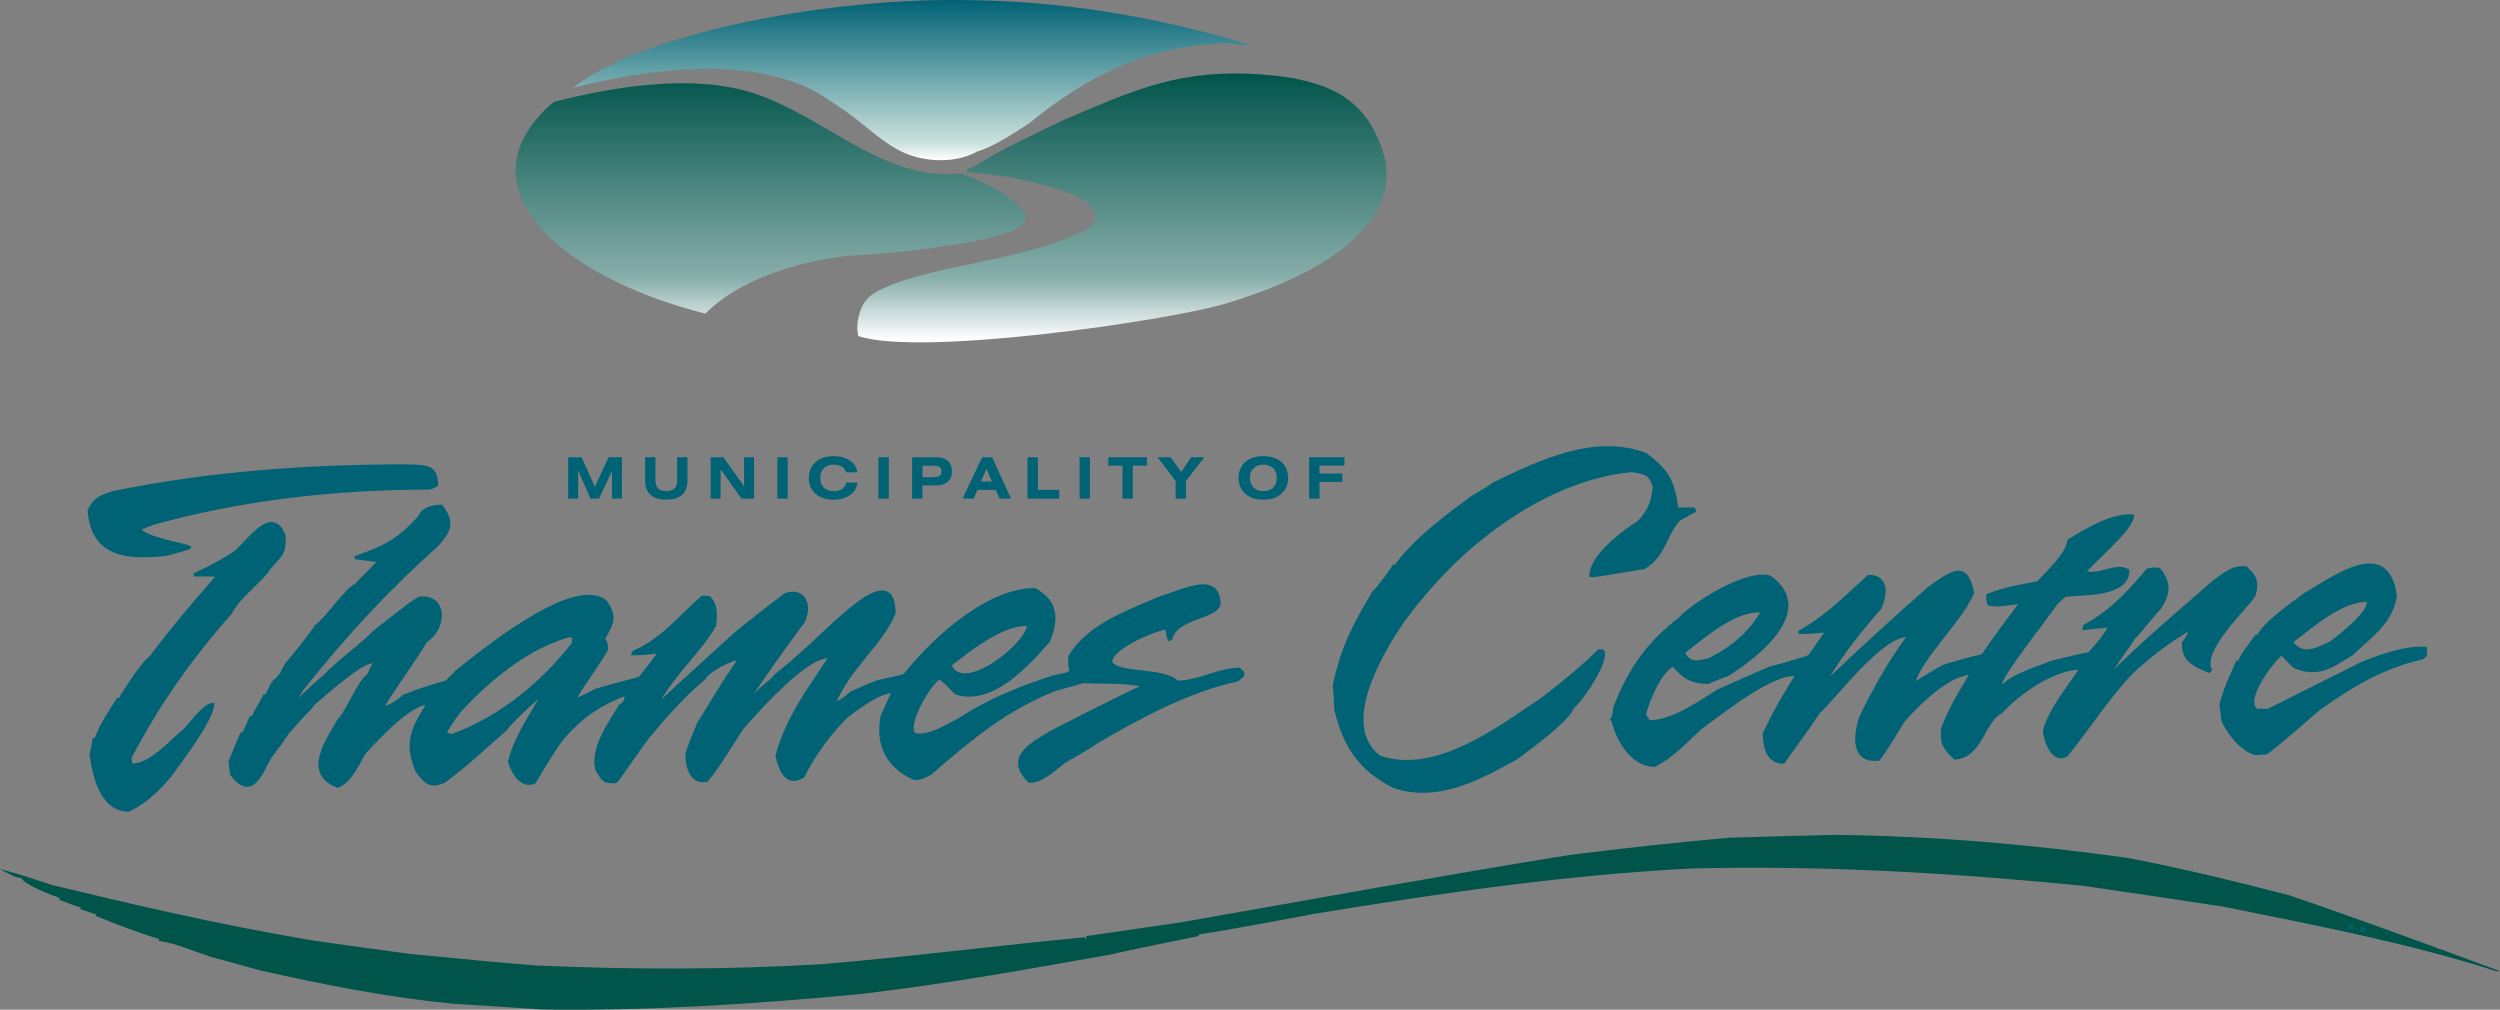 <?xml version="1.0" encoding="UTF-8"?>
<svg id="Layer_1" data-name="Layer 1" xmlns="http://www.w3.org/2000/svg" xmlns:xlink="http://www.w3.org/1999/xlink" viewBox="0 0 173.319 70">
  <rect x="0" y="0" width="173.319" height="70" fill="#808080" stroke="none"/>
  <defs>
    <style>
      .cls-1, .cls-2 {
        fill: #006275;
      }

      .cls-1, .cls-3, .cls-4, .cls-5 {
        stroke-width: 0px;
      }

      .cls-2 {
        stroke: #006275;
        stroke-miterlimit: 2.613;
        stroke-width: .216px;
      }

      .cls-2, .cls-3, .cls-4, .cls-5 {
        fill-rule: evenodd;
      }

      .cls-3 {
        fill: url(#linear-gradient);
      }

      .cls-4 {
        fill: url(#linear-gradient-2);
      }

      .cls-5 {
        fill: #00544a;
      }
    </style>
    <linearGradient id="linear-gradient" x1="63.2" y1="-819" x2="63.2" y2="-830.107" gradientTransform="translate(0 -819) scale(1 -1)" gradientUnits="userSpaceOnUse">
      <stop offset="0" stop-color="#006275"/>
      <stop offset=".89" stop-color="#cae1dc"/>
      <stop offset="1" stop-color="#fff"/>
    </linearGradient>
    <linearGradient id="linear-gradient-2" x1="65.934" y1="-824.085" x2="65.934" y2="-842.735" gradientTransform="translate(0 -819) scale(1 -1)" gradientUnits="userSpaceOnUse">
      <stop offset="0" stop-color="#00544a"/>
      <stop offset=".76" stop-color="#88aeab"/>
      <stop offset=".99" stop-color="#fff"/>
      <stop offset="1" stop-color="#fff"/>
    </linearGradient>
  </defs>
  <path class="cls-1" d="M39.39,34.566v-2.867h.929l.925,2.053.948-2.053h.922v2.867h-.691v-1.914l-.889,1.914h-.599l-.854-1.945v1.945h-.691Z"/>
  <path class="cls-1" d="M45.438,31.699v1.541c0,.281.059.485.179.615.119.127.31.191.572.191.139,0,.262-.02.365-.06.103-.039.186-.098.251-.174.052-.06.087-.131.107-.21.02-.075.032-.199.032-.362v-1.541h.714v1.616c0,.433-.123.762-.373.988-.246.227-.612.338-1.096.338-.48,0-.846-.111-1.092-.338-.25-.226-.373-.556-.373-.988v-1.616h.714Z"/>
  <path class="cls-1" d="M49.27,34.566v-2.867h.881l1.434,2.021v-2.021h.691v2.867h-.874l-1.446-2.04v2.04h-.687Z"/>
  <path class="cls-1" d="M53.891,34.566v-2.867h.719v2.867h-.719Z"/>
  <path class="cls-1" d="M59.445,33.455c-.04.357-.206.647-.508.862-.298.218-.679.325-1.143.325-.524,0-.941-.135-1.25-.409-.314-.273-.469-.639-.469-1.099,0-.456.155-.826.469-1.1.309-.274.726-.409,1.25-.409.456,0,.838.104,1.136.309.297.207.468.477.504.811h-.782c-.048-.175-.143-.31-.286-.398-.146-.091-.338-.134-.572-.134-.286,0-.512.083-.679.246-.167.162-.25.389-.25.675s.083.508.25.671c.163.162.393.246.679.246.25,0,.452-.052.603-.159.151-.103.238-.25.261-.436h.786Z"/>
  <path class="cls-1" d="M60.899,34.566v-2.867h.719v2.867h-.719Z"/>
  <path class="cls-1" d="M63.955,33.089h.659c.243,0,.414-.032.509-.091.099-.064.146-.166.146-.309,0-.147-.043-.254-.127-.314-.083-.059-.243-.088-.48-.088h-.707v.802h0ZM63.237,34.566v-2.867h1.699c.333,0,.592.088.782.259.188.174.279.413.279.719s-.091.543-.279.714c-.19.171-.448.259-.782.259h-.981v.916h-.718Z"/>
  <path class="cls-1" d="M68.013,33.378h.758l-.385-.885-.373.885h0ZM66.734,34.566l1.358-2.867h.691l1.306,2.867h-.797l-.262-.607h-1.263l-.258.607h-.774Z"/>
  <path class="cls-1" d="M71.236,34.566v-2.867h.718v2.263h1.478v.603h-2.195Z"/>
  <path class="cls-1" d="M74.843,34.566v-2.867h.719v2.867h-.719Z"/>
  <path class="cls-1" d="M78.535,32.279v2.287h-.715v-2.287h-.98v-.58h2.676v.58h-.98Z"/>
  <path class="cls-1" d="M81.501,34.566v-1.223l-1.251-1.644h.913l.716,1.025.707-1.025h.908l-1.274,1.644v1.223h-.719Z"/>
  <path class="cls-1" d="M87.586,34.05c.286,0,.512-.084.679-.246.163-.163.246-.385.246-.671s-.083-.512-.246-.675c-.167-.163-.393-.246-.679-.246s-.512.083-.679.246c-.167.162-.25.389-.25.675s.083.508.25.671c.163.162.389.246.679.246h0ZM85.867,33.133c0-.456.155-.826.469-1.1.309-.274.726-.409,1.25-.409s.941.136,1.251.409c.309.274.464.643.464,1.1,0,.46-.155.826-.464,1.099-.309.275-.727.409-1.251.409s-.941-.135-1.25-.409c-.314-.273-.469-.639-.469-1.099Z"/>
  <path class="cls-1" d="M90.762,34.566v-2.867h2.445v.58h-1.727v.552h1.581v.579h-1.581v1.156h-.718Z"/>
  <path class="cls-5" d="M0,60.252q.938.219,3.59,1.097c5.781,1.395,11.523,2.732,17.286,3.708q.12.08,7.576,1.077,5.184.519,8.693.798c6.719.298,13.179.298,19.738-.08,6.201-.519,12.362-1.316,18.343-1.874q0,.119.08.119v-.199c2.193-.319,4.386-.638,6.579-.957,8.893-1.555,18.104-3.25,26.917-4.666,3.788-.478,7.436-.877,11.066-1.196,2.452-.08,4.884-.139,7.317-.199,6.938.08,13.578.658,20.297,1.595,3.808.718,7.596,1.655,11.225,2.592,4.965,1.695,9.809,3.489,14.614,5.263h-.259c-6.021-1.934-12.56-3.19-18.881-4.466-3.251-.498-6.5-.977-9.77-1.456-8.912-.877-18.063-1.435-27.175-1.196-8.633.439-17.286,1.695-26.059,3.131q-6.699,1.256-8.035,1.435c-.02.04-.04.08-.06.12q-5.722,1.156-5.862,1.236c-5.822,1.037-11.663,2.093-17.665,2.791-7.277.678-14.574,1.177-22.031,1.057-2.054-.14-4.107-.279-6.161-.398-4.466-.439-8.972-1.317-13.418-2.333-3.05-.857-3.45-.917-3.529-.997-1.196-.359-2.113-.838-3.39-1.016v-.14c-1.455-.438-2.891-.997-4.386-1.595v-.119c-.459-.12-.858-.32-1.057-.339v-.14q-.399-.099-1.456-.518v-.14c-.578-.199-2.412-.897-2.651-1.375-.4,0-1.077-.419-1.476-.619Z"/>
  <path class="cls-2" d="M6.181,35.39c.459-.937.937-.977,1.655-1.235,6.819-1.396,13.637-1.855,20.396-1.855,1.216.06,2.034-.06,2.034,1.317q-.18.139-.538.219c-6.301,0-12.86.698-19.141,2.453-.299.12-.598.239-.897.359.12.658,3.17,1.117,3.449,1.296q-.019.059-1.555.478c-2.652.299-5.164.18-5.403-3.031h0ZM6.32,52.337c.199,1.435.718,3.828,2.612,3.828,1.316-.658,2.093-1.515,2.872-2.412.738-1.056,2.811-3.689,2.95-4.925-.638.1-1.356,1.156-1.954,1.795-.797.618-2.472,2.592-3.748,2.393,0-.18-.02-.339-.04-.498,1.954-3.748,4.326-7.059,6.978-10.049.598-1.196,2.134-2.173,2.752-3.19.916-.977.977-1.056.956-2.133-.797-2.013-2.253.08-3.27,1.057-.817.598-1.834,1.116-2.971,1.654.579,0,1.137,0,1.695.02-1.555,1.774-3.15,3.629-4.705,5.702-.438.279-1.695,2.114-2.133,2.91-.04,0-.08,0-.14,0-.518.858-1.136,1.675-1.535,2.792h-.12c-.06.339-.12.697-.2,1.056h0ZM15.95,52.816c.04.279.08.558.1.857,1.396,1.794,1.993.04,2.671-1.196q.658-.838,1.236-1.714c1.456-1.635,1.615-1.715,1.774-1.975.598-.518,3.908-3.469,4.227-2.811-.14.299-.299.599-.459.897-.538.259-1.396,2.453-2.014,3.071-.758,1.356-2.453,3.629-.08,4.566.956-.379,1.396-1.615,1.874-2.353.957-1.037,3.15-3.41,4.406-3.41-.956,1.635-1.654,2.612-.778,4.686.618.857.938,1.136,1.874.738,1.635-1.196,2.931-2.453,4.267-3.609.179-.378,2.571-2.571,2.612-2.512-.738,1.456-1.874,2.91-2.333,4.745.199.698.798,1.814,1.714,1.435q1.177-1.994,1.834-2.911c1.416-1.674,2.692-2.511,4.526-3.21.02.14.04.599-.399.818-.678,1.176-1.954,2.771-1.635,4.406.518.838.458.857,1.316.857.219-.219.877-1.236,2.213-3.07,1.256-1.516,2.592-3.011,3.908-4.087.259-.538,1.874-1.336,2.352-1.396,0,.08-.02.18-.04.28-.877,1.276-1.794,2.791-2.691,4.266q-.559,1.296-.798,2.074c-.04.778.279,2.093,1.376,1.835.957-1.177,1.714-2.552,2.512-3.709.917-1.016,4.287-4.864,5.902-4.864.02.059.04.119.04.179-1.336,2.034-2.931,4.147-3.589,6.719.239.937.638,2.074,1.794,1.416.778-1.575,1.935-3.09,2.991-4.147.897-.678,2.313-1.755,3.29-1.755-.259.558-.518,1.116-.778,1.695-.379,1.894.279,3.489,2.233,4.347.559,0,.738-.2,1.077-.339,2.871-2.493,5.323-4.526,8.693-5.842.657-.179,1.295-.359,1.933-.538,1.317.06,3.19-.04,4.227.299q-1.954.897-6.38,3.17c-1.316.817-3.309,1.715-1.595,3.43.858.099,1.935-1.017,2.432-1.356q2.014-1.156,2.233-1.356c3.131-1.835,6.46-3.589,9.77-4.307.399-.319.558-.399.12-.738-1.356,0-2.851.897-4.287.897-.977-.977-4.167-.459-4.626-1.395,0-1.077,3.39-2.373,3.888-2.372q.099.638.179.797c.04-.02.08-.04.12-.059.359-1.475,3.031-1.416,3.33-2.353,0-2.333-2.572-.877-4.008-.498-2.014.897-4.985,1.854-6.32,4.087-.199,1.216.738,1.037-1.177,1.435-2.133.698-4.486,1.595-6.52,2.971-.757.339-2.114,1.296-3.13.997-.598-.897,1.276-3.708,1.754-3.907.339.119.877.797,1.177,1.056,2.552.798,5.044-2.093,6.38-3.589.678-1.575.558-2.771-.937-3.589-3.25,0-6.998,3.39-9.012,5.942q-.299.119-1.854.438-.718.259-1.874.798c-.06.08-.798.718-1.157.718.958-2.432,3.25-4.107,4.147-6.261,0-3.25-3.05-.199-3.987.559-1.276,1.176-2.652,2.552-4.187,3.729-.359.518-1.236.956-1.695,1.714h-.259c1.276-1.914,2.552-3.689,3.808-5.383.578-1.056.14-2.353-1.196-1.914q-1.834,1.375-3.489,2.731-5.124,4.646-5.184,4.766-.159.08-.279.04c.04-.04.08-.08.12-.099,1.096-1.994,2.931-3.549,3.908-5.304.08-.798.12-1.416-.399-1.934h-.459c-1.396,1.196-2.732,2.931-4.725,3.788-.02.04-.04.08-.06.12q.519.02,1.814-.139c-.12.359-.937,1.256-1.316,1.794-.239.14-1.276.339-3.09.877q-.957.518-1.555.717c.757-1.236,1.655-2.452,2.293-3.529,0-.478-.059-.478-.199-.778.658-1.156.817-1.476.159-2.532-2.213-1.894-8.872,3.689-10.368,4.845-.159.239-.498.478-.658.698-.977.259-1.834.538-2.971.977-.259.239-.977.817-1.535.817,1.037-1.674,2.173-3.189,3.05-4.625,1.435-.957,1.376-3.21-.459-2.971-.956.578-1.993,1.495-3.11,2.333-.957.997-2.413,1.974-3.549,3.17-.479.359-.538.479-2.074,1.874,0-.04-.02-.06-.04-.08.08-.219.399-.538.638-.977,2.99-3.788,6.08-7.078,9.411-10.049.916-1.076,1.056-1.555.259-2.651-.379,0-1.256.08-1.515.758-1.435,1.574-2.273,2.033-4.466,2.811.578.06,1.137.14,1.695.22-.718.798-1.216,1.196-1.615,1.675-.717.298-1.954,2.252-2.771,2.85-.099.22-1.714,2.273-2.073,2.652-.14.239-.419.957-.858,1.177v.199h-.12c-.12.259-.259.519-.399.798h-.14c-.179.419-.698,1.196-.797,1.515h-.14c-.159.379-.339.758-.519,1.137-.039,0-.08,0-.139,0-.259.639-.519,1.276-.798,1.935h0ZM30.844,50.742c.1-.06.359-.598.998-1.435,2.173-2.353,4.784-4.466,7.695-5.264.32.199.259.219.179.618-2.093,2.671-4.904,5.044-8.334,6.32-.199,0-.378-.02-.538-.239h0ZM65.855,46.097c1.435-1.117,3.768-2.971,5.462-2.791,0,1.316-4.586,5.004-5.462,2.791Z"/>
  <path class="cls-3" d="M66.386,0c5.309.031,11.947.593,20.284,3.11q-.479.02-1.596-.12c-5.284.159-9.53,2.114-13.757,5.583-.897.558-2.372,1.595-3.589,1.934-1.356.778-3.41.778-4.965.12-1.354-.574-2.495-1.685-3.669-2.571-.372-.282-2.254-1.622-3.21-2.034-4.834-2.088-11.032-1.213-16.155.063C44.305,2.451,56.593-.057,66.386,0h0Z"/>
  <path class="cls-4" d="M68.213,12.051h-.011s-.011-.002-.011-.002c-.138-.014-.276-.027-.415-.04l-.018-.002-.707-.064v-.199c.023-.005.052-.014.085-.026h.001s.001,0,.001,0c.051-.02.112-.048.182-.083l.004-.002c.521-.266,1.009-.562,1.513-.859h-.001l.035-.02.029-.017h0l.063-.036h0l.018-.01.046-.026h.001l.065-.037h-.001l.063-.034.004-.002h0l.135-.073h0l.067-.036h0l.062-.033.006-.003h0l.136-.072h0l.07-.037h0l.139-.072h0l.012-.006.058-.03h0l.142-.073h0l.07-.036h0l.142-.072h0l.059-.03.013-.007h0l.073-.037.072-.036h0l.143-.072h0l.072-.036h0l.049-.025.023-.012h0l.075-.037h0l.219-.109h0l.073-.036h-.001l.149-.073h0l.147-.072.074-.036h0l.074-.036h0l.223-.11h.001l.074-.036h0l.056-.027.018-.009h0l.076-.037h0l.225-.109h0l.075-.036h0l.151-.073.075-.036.15-.072h0l.075-.036h0l.228-.109h0l.076-.036h0l.033-.016.043-.02h0l.078-.037h0l.153-.072h0l.154-.072.231-.109h.001l.077-.036h0l.02-.009.058-.027h.001l.078-.036h-.001l.072-.033.097-.041.086-.036.086-.036h0l.259-.109h0l.086-.036h0l.257-.109h.001l.17-.072h0l.17-.073h0c4.355-1.858,7.571-3.031,13.156-2.445h.015s.011.003.011.003h.004s.015.002.015.002h.008s.007.001.007.001h.015s.004.002.004.002c.122.013.244.028.366.044h.004s.005.001.005.001h.006s.003.001.003.001h.008s0,.001,0,.001h.009s.002.001.002.001h.007s.004.001.004.001h.005s.006.001.006.001h.003s.008.001.008.001h.009s.002.001.002.001h.007s.004.001.004.001h.005s.006.001.006.001h.003s.008.002.008.002h0c.178.025.355.053.532.085h-.001c2.376.432,4.333,1.186,5.608,3.327l.011.018h0l.022.036h0l.01.017.012.02h0l.021.036h0l.005.009.016.027h0l.02.036h0l.008.015.012.022h0l.02.036h0s.019.037.019.037h0l.019.036h0l.018.034v.002c1.19,2.284,1.17,4.251-.411,6.364h.003l-.088.109h0l-.059.073h0l-.029.036h0l-.088.109h-.002l-.032.037h0l-.019.021-.013.015h0l-.032.036h0l-.065.072h0l-.066.073h0l-.004.004-.029.032h-.001c-2.034,2.194-5.397,3.647-8.182,4.581h0l-.108.036h0l-.023.007-.088.03h-.002l-.111.036h.004l-.11.035h-.004s0,.001,0,.001l-.114.036-.114.036-.117.037h0-.003s-.111.036-.111.036h-.004l-.118.036h.002l-.241.072h-.001c-3.8,1.145-21.068,3.688-25.406,2.237-.143-.642-.04-1.162.085-1.582h0l.011-.036h0l.009-.029.003-.008h0l.023-.072h.001l.013-.036h0l.006-.016c.162-.47.463-.881.886-1.157h0s.001-.001.001-.001h.001s0-.001,0-.001h.002s0-.002,0-.002h.001s.001-.001.001-.001h0s.002-.001.002-.001h.002s.001-.002.001-.002h.003s.002-.003.002-.003h0s.001-.001.001-.001h.001s0-.001,0-.001h.002s0-.002,0-.002h.001s.001-.001.001-.001h0s.002-.001.002-.001h0s.001-.001.001-.001h.001s0-.001,0-.001h.002s.005-.004.005-.004h.002s0-.001,0-.001h0c.02-.012.04-.025.059-.037h0c.818-.481,1.883-.844,2.764-1.091h-.001l.039-.01.092-.026h.003l.137-.037h-.003l.097-.025.04-.011h0l.138-.036h0l.038-.01.101-.026h.003l.141-.036h-.003l.104-.026.041-.01h.001l.149-.037h-.001l.055-.013.093-.023h.003l.151-.036h-.003l.113-.026.041-.01h.001l.155-.036h-.001l.076-.017.084-.02h.002l.158-.036h-.002l.121-.027.04-.009h0l.161-.036h0l.022-.005.14-.031h.003l.167-.037h-.002l.128-.028.038-.008h0l.334-.072h.003l.169-.036h0l.122-.026.047-.01h0l.174-.037.17-.036.171-.036h0l.515-.11h0l.254-.054.282-.06.425-.092.259-.057.321-.073.385-.089.303-.072.235-.057.285-.071.354-.091.229-.061.274-.075.241-.068.252-.074.286-.086.174-.054.274-.088.208-.069.222-.076.185-.065.21-.077.21-.079.19-.074.076-.03.109-.044.168-.068.138-.057.193-.083.154-.069.19-.091h0c.027-.014.054-.028.08-.042l.183-.103c.04-.024.079-.049.116-.074h0c.018-.012.036-.025.054-.037h.001s0-.001,0-.001h.001s.001-.002.001-.002h0s.002-.002.002-.002h.001s.001-.002.001-.002h0s.003-.003.003-.003h.001s.001-.002.001-.002h0s0-.001,0-.001h.002s.001-.002.001-.002h0s0-.001,0-.001h.001s.001-.002.001-.002h.001s0-.001,0-.001h.001s0-.001,0-.001h.001s.001-.002.001-.002h0s.001-.001.001-.001h0s.001-.001.001-.001h.001s0-.001,0-.001h.002s.001-.002.001-.002h.001s.009-.008.009-.008h0c.016-.012.031-.024.047-.036h0c.044-.035.086-.072.124-.109h0c.012-.012.024-.024.035-.036h0l.009-.01h0l.003-.003h0v-.002h.003s0-.002,0-.002h.001s0-.001,0-.001h.001s0-.002,0-.002v-.002s.003-.001.003-.001h0s0-.002,0-.002h0s0-.002,0-.002h0s0-.002,0-.002h0s0-.001,0-.001h0s0-.002,0-.002h0s0-.001,0-.001h0s0-.002,0-.002h0c.021-.025.04-.049.057-.074h0c.009-.012.017-.025.025-.037h0c.022-.035.042-.072.058-.109h0c.01-.024.019-.048.027-.072h0c.004-.012.008-.025.011-.037h-.001c.009-.035.015-.072.018-.109h0c.001-.024.002-.048,0-.073h0c0-.012-.001-.024-.002-.036h0c-.003-.035-.009-.072-.017-.109h0c-.003-.012-.006-.025-.01-.037h0c-.007-.024-.014-.048-.024-.072h0l-.006-.016h0s0-.001,0-.001h0s0-.001,0-.001h0s0-.002,0-.002h0s0-.001,0-.001h0s0-.002,0-.002h0s0-.002,0-.002h0l-.004-.01h0c-.005-.012-.01-.024-.016-.036h0l-.016-.034h0s0-.001,0-.001h0c-.006-.013-.012-.026-.019-.038h0l-.055-.091-.047-.07c-.809-1.091-2.762-1.486-4.07-1.825-1.449-.369-1.96-.438-3.463-.594h0ZM67.527,12.373l-.039-.016-.047-.02h-.002l-.089-.037h.001l-.029-.011-.06-.025h-.003l-.092-.036h.002l-.031-.012-.063-.025h-.005l-.099-.036h.004c-.035-.013-.068-.024-.1-.035h-.003s-.001-.002-.001-.002h0c-.039-.013-.076-.026-.11-.036h0l-.054-.016h-.002s-.003-.001-.003-.001h-.001s-.004-.001-.004-.001h-.004s0-.001,0-.001h-.004s0-.001,0-.001h-.003s-.001-.001-.001-.001h-.003s-.002-.001-.002-.001h-.002s-.003-.001-.003-.001h-.001s-.008-.002-.008-.002h-.004s-.003-.002-.003-.002h-.001s-.003,0-.003,0h-.002s-.017-.005-.017-.005h0c-.04-.01-.074-.018-.102-.022-.11.012-.221.021-.33.028h-.02s0,.001,0,.001h-.02s-.015.002-.015.002h-.005s-.02.001-.02.001h-.009s-.011.001-.011.001h-.02s-.004.001-.004.001h-.017s-.018.001-.018.001h-.022c-.304.014-.603.011-.9-.007h-.004s-.015-.001-.015-.001l-.04-.003h-.013s-.007-.001-.007-.001h-.02s-.007-.002-.007-.002h-.012c-.221-.017-.44-.041-.658-.073h-.001c-.076-.011-.153-.023-.229-.036h0c-.129-.022-.257-.046-.385-.073h.001c-.154-.033-.306-.069-.459-.109h0c-.09-.023-.18-.048-.269-.073h0c-.081-.023-.163-.048-.244-.072h0l-.114-.036h-.004s-.27-.092-.27-.092l-.2-.07-.223-.083-.167-.065-.212-.085-.118-.049-.168-.072-.202-.089-.162-.074-.16-.075-.097-.046-.198-.096-.155-.077-.128-.064-.113-.058-.17-.088-.124-.065-.133-.07-.188-.101h0l-.075-.041-.155-.085-.167-.092h0l-.129-.072h0l-.071-.04-.124-.07h0l-.144-.081-.111-.064-.128-.073-.063-.036h0l-.063-.036-.063-.036-.127-.073h0l-.063-.036h0l-.187-.109h0l-.063-.037h0l-.05-.029-.012-.007h0l-.062-.036-.062-.036h0l-.062-.036h0l-.126-.073-.062-.036h0l-.062-.036h0l-.125-.072-.064-.037-.063-.036h0l-.125-.072h0l-.053-.03-.011-.006h0l-.064-.037-.063-.036-.126-.072h0l-.063-.036h0l-.193-.109h0l-.128-.072h0l-.064-.036h0l-.039-.022-.027-.015h0l-.065-.036h0l-.045-.025-.02-.011h0l-.066-.036h0l-.133-.073h0s-.065-.036-.065-.036h0l-.067-.036h0l-.051-.028-.015-.008h0l-.067-.036h0l-.042-.023-.026-.014h0l-.135-.072h-.001l-.069-.036h0l-.057-.03-.013-.007h0l-.069-.036h0l-.067-.035-.004-.002h0l-.07-.036h0l-.009-.004-.062-.032h0l-.072-.036h.001l-.061-.03-.011-.006h0l-.074-.037h0l-.048-.023-.026-.013h0l-.074-.036h0l-.008-.004-.066-.033h-.001l-.075-.036h.001l-.049-.023-.027-.013h0l-.078-.037h0l-.068-.031-.01-.005h0l-.078-.036h0l-.019-.009-.059-.027h-.001l-.08-.036h0l-.025-.011-.057-.026h-.001l-.082-.036h.001l-.05-.022-.033-.015h-.001l-.084-.036h.002l-.078-.033-.008-.003h0l-.088-.037h0l-.02-.008-.067-.028h-.002l-.089-.036h0l-.027-.011-.063-.026h-.002l-.092-.036h.001l-.154-.06-.134-.049h-.002l-.101-.036h.003l-.045-.015-.059-.021h-.004l-.108-.036h.004c-.114-.038-.23-.075-.347-.109h-.006l-.123-.036h.004l-.057-.016-.07-.02h-.006l-.136-.037h.006c-.045-.012-.089-.023-.134-.034h0s-.004-.001-.004-.001h-.001s0,0,0,0c-.049-.012-.098-.024-.147-.036h0c-.038-.009-.076-.018-.114-.027h-.001s-.005-.001-.005-.001h-.001s-.004-.001-.004-.001h-.003s-.002-.001-.002-.001h-.005s-.005-.002-.005-.002h-.002s-.003-.001-.003-.001h-.004s-.001-.001-.001-.001h-.005s0-.001,0-.001h0c-.055-.012-.11-.025-.165-.036h-.002s-.006-.002-.006-.002h-.001s-.007-.002-.007-.002h-.008s0-.002,0-.002l-.015-.003h-.002s-.113-.024-.113-.024h-.001c-.133-.027-.267-.053-.401-.076h-.004c-.072-.012-.144-.025-.217-.036h.001c-.269-.043-.541-.08-.814-.109h-.007c-.123-.013-.247-.026-.372-.036h-.01s-.037-.004-.037-.004h-.008s-.011-.001-.011-.001c-.141-.012-.283-.022-.426-.031h-.003c-.974-.059-1.973-.044-2.979.025h-.022s-.017.003-.017.003h-.005s-.022.002-.022.002l-.022.002h-.009s-.013.001-.013.001l-.022.002h-.022s-.002.002-.002.002c-.274.02-.549.045-.825.073h.002c-.207.022-.415.045-.622.07h-.009s-.001.001-.001.001h-.01c-.186.024-.372.048-.557.074h.005c-.087.012-.173.025-.26.037h-.003l-.207.031h-.003c-.094.015-.188.029-.281.044h-.003s-.005.001-.005.001h-.005s-.003.001-.003.001h-.007s0,.001,0,.001h-.008s-.002.001-.002.001h-.005c-.198.032-.395.066-.592.101h.008l-.207.037h-.005l-.104.019-.093.017h.004l-.193.036h-.004l-.089.018-.099.019h.005l-.184.036h-.004l-.105.022-.077.015h.003l-.176.036h-.003l-.084.018-.089.018h.003l-.171.036h-.003l-.098.022-.068.015h.002l-.169.037h-.002l-.074.017-.088.019h.003l-.16.036h-.003l-.097.023-.061.014h.002l-.155.036h-.003l-.118.028-.035.008h0l-.155.037h0l-.037.009-.115.027h.003l-.148.036h-.003l-.133.033-.013.003h0l-.146.036h0l-.078.02-.022.018h0l-.045.036h0l-.016.014-.028.022h.001l-.043.036h0l-.026.023-.016.014h0l-.042.037h-.001l-.08.072h-.001l-.117.109h0l-.039.037h0l-.025.024-.013.012h0l-.038.036h0l-.018.018-.019.019h0l-.037.036h0l-.01.01-.027.027h0l-.035.036h0l-.028.03-.007.007h0l-.034.036h0l-.033.035h-.001s-.034.037-.034.037h0l-.101.109h0l-.033.036h0l-.004.004-.029.032h0l-.032.037h0l-.03.035v.002s-.033.036-.033.036h0l-.003.003-.028.033h0l-.031.036h0l-.026.031-.005.005h0l-.03.036h0l-.013.016-.017.021h0l-.03.036h0l-.012.016-.017.021h0l-.028.036h0l-.056.073h0l-.019.025-.009.011h0l-.054.072h0l-.027.037h0l-.002.003-.025.034h0l-.052.072h0l-.026.036h0l-.022.032-.003.005h0l-.025.036h0l-.005.008-.019.028h0l-.049.072h0l-.024.036h0l-.011.018-.013.019h0l-.023.036h0l-.018.03-.004.007h0l-.022.036h0l-.014.023-.008.013h0l-.022.037h0l-.019.033-.002.004h0l-.021.036v.002s-.021.034-.021.034h0l-.021.036h0l-.014.026-.006.011h0l-.02.036h0l-.039.072h0v.003s-.019.033-.019.033h0l-.019.036h0l-.01.02-.009.017h0l-.018.036h0l-.017.033h0s-.035.073-.035.073h0l-.018.037h0l-.012.026-.004.01h0l-.016.036h0l-.011.024-.005.012h0l-.031.072h0l-.031.073h0l-.015.036h0l-.028.072h0l-.007.019-.007.018h0l-.013.036h0l-.025.072h0l-.004.013-.008.023h0l-.012.037h0l-.006.02-.005.016h0l-.011.036h0l-.007.022-.004.014h0l-.011.036h0l-.009.033v.004h-.001l-.01.037h0l-.009.035h0s-.019.074-.019.074h0l-.018.073h0l-.008.036h0l-.003.014-.005.022h0l-.007.036h0l-.007.035h0s-.015.074-.015.074h0l-.013.072h0l-.006.036h0l-.004.027v.009s-.001,0-.001,0l-.005.037h0l-.009.072h0v.011s-.004.025-.004.025h0l-.004.036-.004.037-.002.021h0l-.004.052h0l-.002.036h0l-.002.034v.002l-.002.037h0v.002l-.002.034h0v.036h-.002v.072s-.002.036-.002.036h0v.037h-.002v.072s.002.036.002.036h0v.036h0v.005s0,.032,0,.032h0v.036s0,0,0,0l.007.109h0l.002.036h0v.014s.003.023.003.023h0l.003.036h0l.003.029v.007h0l.004.036v.002s.004.035.004.035h0l.004.037h-.001l.016.109h0l.005.036h0l.003.016.003.021h0l.006.036h0l.02.109h0l.007.036h0v.006s.007.031.007.031h0l.008.036h0l.005.024.003.012h0l.016.072h0l.009.037h0l.008.028.002.008h0l.01.036h0l.02.072h0l.002.006.008.031h0l.011.036h0l.01.033v.004s.023.072.023.072h0l.012.036h0l.008.022.005.015h0l.012.036h0l.038.109h.001l.014.037h-.001l.042.109h0l.014.036h0v.003s.015.034.015.034h0l.015.036h0l.046.109h0l.016.036h0l.009.019.008.018h0l.032.069.035.075h.001l.018.037h0l.01.02.008.016h0l.037.072h0l.019.036h0l.015.027.004.009h0l.04.073h0l.02.036h0v.002s.019.034.019.034h.001l.021.036h0l.02.034.002.003h0l.043.072h0l.022.036h0l.006.009.016.027h0l.023.037h0l.068.109h.001l.023.036h-.001l.074.109h0l.025.036h0l.008.012.016.025h0l.026.036h0l.051.073.026.036h0l.026.036h-.001l.055.073h0l.02.027.007.009h0l.027.036h0l.002.002.026.034h0l.028.036h0s.027.036.027.036h0l.058.073h.001l.029.036h0l.015.018.015.019h0l.03.036h0l.092.109h0l.031.036h0l.065.073h.001s.031.036.031.036h0l.032.036h-.001l.067.072h0s.033.036.033.036h0l.034.037h0l.014.015.02.021h0l.035.036h0l.024.025.011.012h0l.071.073h0l.036.036h-.001l.109.109h0l.037.036h0l.008.008.03.029h0l.038.036h0l.076.072h0l.011.01.028.026h0l.04.037h0l.119.109h0l.04.036h0l.037.033.005.004h0l.041.036.041.036h0l.083.072h.001l.043.036h0l.044.037h0l.086.072h.001l.044.036h0l.091.073h0l.018.014.027.022h0l.045.036h-.001l.041.032.005.004h0l.047.036h0l.141.109h.001l.048.036h0l.097.072h0s.048.037.048.037h.001l.049.036h0l.044.032.006.004h0l.1.072h0l.052.037h-.001l.042.03.009.007h0l.104.072h0l.052.036h.002s.05.037.05.037h.001l.053.036h0l.04.027.013.009h0l.108.072h.001l.055.036h-.001l.169.11h0l.057.036h-.001l.117.073h0l.035.022.022.014h0l.058.036h-.001l.046.028.013.008h0l.119.072h0l.061.037h0l.01.006.05.03h.001l.061.036h-.001l.124.072h.001s.062.037.062.037h.001l.063.036h0l.128.072h0l.004.002.06.034h.001l.067.037h0l.061.034.005.003h0l.132.072h.001l.067.036h0l.061.033.007.004h0l.138.073h.002l.069.036h-.001l.214.109h.002l.072.036h-.001l.219.109h.001l.076.037h-.001l.15.072h0l.025.012.051.025h0l.076.036h0l.062.029.016.008h0l.157.073h.002l.079.036h-.001l.067.03.013.006h0l.163.073h.002l.082.036h-.001l.166.072h0l.012.005.071.031h.002l.087.037h-.001l.173.072h0l.01.004.077.032h.001l.088.036h0l.038.015.05.021h0l.091.037h-.001l.054.022.036.015h0l.092.036h0l.029.011.063.025h.001l.093.036h-.002l.087.033.01.004h0l.096.036h0l.031.012.064.024h0l.097.036h-.001l.098.036h0s.199.073.199.073h.003l.101.036h-.002l.085.03.018.006h0l.103.036h-.001l.082.028.022.008h0l.107.037h0l.014.005.091.031h.002l.107.036h-.003l.22.072h0l.007.002.105.035h.002l.113.036h-.001l.064.02.05.016h.001l.115.036h-.002l.095.029.022.007h0l.118.036h.005s.115.037.115.037h.003l.12.036h-.001l.067.02.055.016h.001l.123.036h-.002l.085.025.04.012h.001l.129.037h0l.029.008.098.028h.003l.131.036h-.002l.085.023.047.013.135.036h-.003l.113.03.026.007h0l.137.036h0l.146.038.039-.038.229-.218h0c1.726-1.58,3.968-2.499,6.198-3.109l.287-.075.259-.064.328-.077.345-.075.454-.092h-.001c.065-.012.129-.025.194-.036h.007s.001-.001.001-.001h.008s0-.001,0-.001h.008s0-.001,0-.001h.008s.001-.001.001-.001h.007s.002-.002.002-.002h.007s.003-.001.003-.001h.006s.003-.002.003-.002h.005s.004-.001.004-.001h.004s.005-.001.005-.001l.018-.003h.002s.007-.001.007-.001h0s.099-.018.099-.018h-.001c.109-.019.217-.037.325-.054h.005s.002-.001.002-.001h.007s0-.001,0-.001l.02-.003h.001s.007-.001.007-.001h.007s.004-.002.004-.002h.004s.006-.001.006-.001h.008s.002-.001.002-.001h.005s.004-.001.004-.001h.003s.007-.002.007-.002h.008s.002-.001.002-.001h.005s.005-.001.005-.001c.456-.071.848-.117,1.317-.146h-.002c1.88-.109,3.282-.226,5.103-.472h.002l.06-.008.206-.028h-.006l.266-.037h.005l.131-.019.124-.017h-.004l.251-.036h.005l.151-.023.094-.014h-.003l.242-.036h.004l.102-.016.142-.021h-.005l.233-.036h.004l.089-.015.14-.022h-.006l.223-.036h.006l.098-.017.12-.02h-.007l.211-.036h.006c.14-.024.276-.049.406-.073h.001c.131-.024.256-.048.375-.073h0c.045-.009.09-.018.134-.027h.001s.01-.002.01-.002h.005s.001-.001.001-.001h.004s.004-.001.004-.001h.002s.005-.001.005-.001h0s.004-.001.004-.001h.004c.058-.013.114-.025.168-.038h.004s.004-.002.004-.002h.004s.004-.002.004-.002h.004s.004-.002.004-.002h.004s.004-.001.004-.001h.004s.004-.002.004-.002h.004s.004-.002.004-.002h.003s.004-.002.004-.002h.003c.14-.033.266-.064.374-.095h.001s.005-.001.005-.001h0c.728-.207,1.992-.477,2.301-1.127h0v-.002s0,0,0,0c.017-.035.03-.071.039-.107h0c.006-.024.011-.048.014-.073h0c.001-.012.003-.024.003-.036h0c.001-.024.001-.048,0-.073h0c-.001-.024-.005-.049-.009-.073h0c-.007-.036-.015-.072-.027-.109h0c-.004-.012-.009-.025-.013-.037h0c-.014-.036-.03-.072-.048-.109h-.001l-.019-.036h0l-.009-.015v-.002s0,0,0,0l-.01-.019h-.001c-.014-.025-.029-.049-.046-.073h-.002l-.025-.036h.001l-.013-.017-.013-.019h-.001l-.028-.036h.001l-.02-.024-.01-.013h0l-.03-.036h.001l-.013-.014-.018-.022h-.002l-.033-.036h.001l-.019-.019-.015-.017h0l-.035-.037h.001l-.019-.019-.017-.018h-.001l-.037-.036h.001l-.021-.019-.018-.017h-.001l-.04-.036h.001l-.025-.022-.015-.014h0l-.042-.037h.001l-.026-.022-.017-.015h0l-.044-.036h0l-.02-.016-.025-.02h-.001l-.045-.036h.001l-.037-.028-.011-.009h0l-.047-.036h0l-.016-.012-.032-.025h-.001l-.049-.036h.002l-.041-.029-.01-.007h0l-.051-.036h0l-.028-.019-.025-.018h0l-.053-.036h.001l-.034-.023-.019-.013h0l-.054-.036h0l-.028-.018-.027-.018h0l-.057-.037h0l-.018-.011-.039-.025h-.001l-.058-.036h0l-.035-.022-.023-.015h0l-.059-.036h0l-.018-.01-.044-.026h-.001l-.061-.036h0l-.023-.013-.039-.023h0l-.062-.036h.001l-.041-.023-.022-.013h0l-.064-.036h.001l-.199-.109h-.002l-.067-.036h.001l-.042-.022-.027-.014h0l-.071-.037h.001l-.069-.035h-.002s-.071-.037-.071-.037h0l-.02-.01-.051-.026h0l-.072-.036h0l-.023-.011-.052-.026h-.001l-.075-.036h.001l-.044-.021-.031-.015h-.001l-.078-.036h0l-.041-.019-.037-.017h0l-.079-.036h.002l-.073-.033-.01-.004h0l-.082-.036h.001l-.036-.015-.047-.021h-.002l-.084-.036h.002Z"/>
  <path class="cls-2" d="M92.511,47.493c.578-2.712,1.396-4.168,2.732-6.441.199-.099,1.376-1.734,1.395-1.794h.12c1.435-1.954,3.529-3.45,5.284-4.765q1.376-.797,1.495-.937c3.33-1.615,7.038-3.369,10.547-2.053,1.515,1.156,1.894,1.774,2.173,3.788h1.157c.02.04.04.08.059.12-.339.18-.698.379-1.056.578-.918.917-.997,2.473-2.412,3.35q-3.609.618-3.709.578c0-1.416,2.432-3.17,3.31-3.708.858-.897,1.016-1.635,1.077-2.512-.299-.898-.618-.898-1.515-1.077-5.623.498-11.245,4.565-14.834,9.052-.199.159-.737.996-1.096,1.395-1.376,2.073-4.566,7.197-1.596,9.43,4.008,1.336,8.394-2.133,11.305-4.047,1.356-1.056,2.792-2.213,3.908-3.329.1,0,.179,0,.259.02.378.638-1.456,3.41-2.113,3.908-.18.757-2.891,2.791-3.888,3.509-2.492,1.375-5.463,3.03-8.514,1.953-2.313-1.196-3.369-2.771-3.987-5.303-.02-.578-.06-1.156-.1-1.714h0ZM111.791,49.825c.299,1.356,1.296,3.23,2.911,3.23,1.316-.658,2.233-1.735,3.17-2.572,1.555-1.137,5.084-3.968,6.719-3.708-.778,1.276-1.555,2.512-2.273,4.087,0,.838.2,1.974,1.316,1.974q2.253-3.111,2.413-3.429c1.276-1.196,4.366-5.343,6.14-5.343.02.059.04.12.04.179-1.176,1.555-2.332,3.629-3.25,5.543-.359,1.157-.618,3.03,1.256,2.851q.259-.279,1.735-2.692c1.116-1.256,3.17-3.27,4.725-3.269-.678,1.136-1.495,2.412-2.014,3.847-.08.957.04,1.256.857,2.034,1.854-.159,1.934-2.572,3.19-3.19,1.276-1.415,3.729-3.05,5.483-3.05,0,.04,0,.099-.02.159-.758,1.177-1.994,2.612-2.453,4.167.04.678.598,2.313,1.555,1.675,1.555-1.935,2.89-4.028,4.486-5.702,1.395-1.276,2.651-2.213,4.047-3.031.04.02.059.04.08.08-.04.06-.379.818-.519.877-.1,1.236.798,1.595,1.755,1.994.04-.04.08-.08.099-.1-.678-1.375,2.373-4.207,3.031-5.164.279-1.077,0-1.335-.578-1.914-.858-.06-1.296.32-2.133.917-2.473,2.153-4.845,4.127-7.218,6.5-.04-.02-.079-.02-.12-.02q.22-.418,1.735-2.572c.14-.059,1.596-1.934,1.735-1.993.738-1.117.698-1.795,0-2.711-.259-.02-.319-.08-.797.04-1.276,1.495-2.373,2.771-4.367,3.887,0,.041-.02.1-.04.16.599-.06,1.196-.12,1.774-.18-.179.558-.897,1.336-1.416,1.934q-.558.08-2.631.598c-.798.359-2.532.817-3.33,1.614-.06-.02-.12-.02-.18-.02-.279-.419,3.509-5.104,3.828-5.682.219-.2.418-.379.618-.559,1.335-.14,4.366.02,4.366-1.714-.858-.519-2.233.558-2.991.06.778-.877,3.31-3.011,3.31-3.848-1.336-.12-3.111.917-4.406,1.715-.1.917-1.336,2.054-2.134,2.911-1.117.239-2.233.378-3.489.877q0,.438.08.599c.718.179,1.655-.1,2.254-.1q-1.456,1.894-2.692,3.689c-.838.179-1.675.419-2.712.737q-.976.538-2.013,1.216c-.099-.558.977-1.934,1.156-2.213.977-1.316,2.313-2.811,2.871-4.087-.418-2.332-1.555-1.356-2.99-.358-2.293,2.013-4.726,4.246-7.118,6.499-.02-.04-.039-.059-.08-.08,1.117-1.854,2.473-3.568,3.768-5.024.459-1.037.478-2.193-.778-2.193-1.515,1.356-2.792,2.732-4.845,3.888.857.02,1.655-.12,1.954-.08-.399.578-.798,1.156-1.217,1.735q-.298.159-2.791.837c-1.177.518-2.372,1.037-3.569,1.575-1.195.757-3.13,2.133-4.765,2.133-.1-.159-.199-.32-.319-.459.179-.978,1.216-3.27,2.013-3.469.837.917,1.236,1.136,2.373,1.196.478-.199.956-.379,1.415-.559,2.153-1.356,6.021-4.486,2.911-6.738-1.516-.498-5.205,1.735-6.28,2.91-2.153,1.655-3.429,3.429-4.486,6.14q-.06.58-.16.759h0ZM116.696,45.239c.458.917,1.036.638,1.794.498,1.655-.817,2.851-1.894,3.649-3.25-.04-.06-.08-.1-.14-.14-1.715-.059-3.808,1.695-5.303,2.891h0ZM153.979,48.828c.32-1.196.718-1.974,1.137-2.931h.14c.179-.558.837-1.276,1.056-1.655h.14c0-.059,0-.099,0-.139.04,0,.08,0,.119,0,.399-.917,2.672-2.472,3.23-2.89,2.094-1.217,5.702-3.948,6.261.08-.26,1.794-1.535,2.651-3.031,4.047-1.356.837-2.293,1.575-3.968.877q-.778-.757-.838-.897c-.319,0-2.89,3.23-1.774,3.928h.798c2.174-1.096,4.327-2.173,6.48-3.249,1.476-.578,3.051-1.137,4.407-1.057.02.14.02.299.02.459-.059.06-.12.12-.199.199-2.732.638-4.766,1.795-7.257,3.589q-3.05,2.651-3.589,3.011c-.24,0-.479.02-.737.039-.938-.219-1.895-1.435-2.273-2.312-.04-.379-.08-.738-.121-1.097h0ZM158.844,44.502c.818,1.137,1.855.459,2.792.04.319-.259,2.931-2.213,2.512-2.931-1.834,0-3.688,1.655-5.304,2.891h0ZM162.951,64.24h.08v.059h-.08v-.059h0ZM163.749,64.44c.04-.02.08-.04.1-.06.02.041.04.08.039.12-.04-.02-.079-.04-.139-.06Z"/>
</svg>